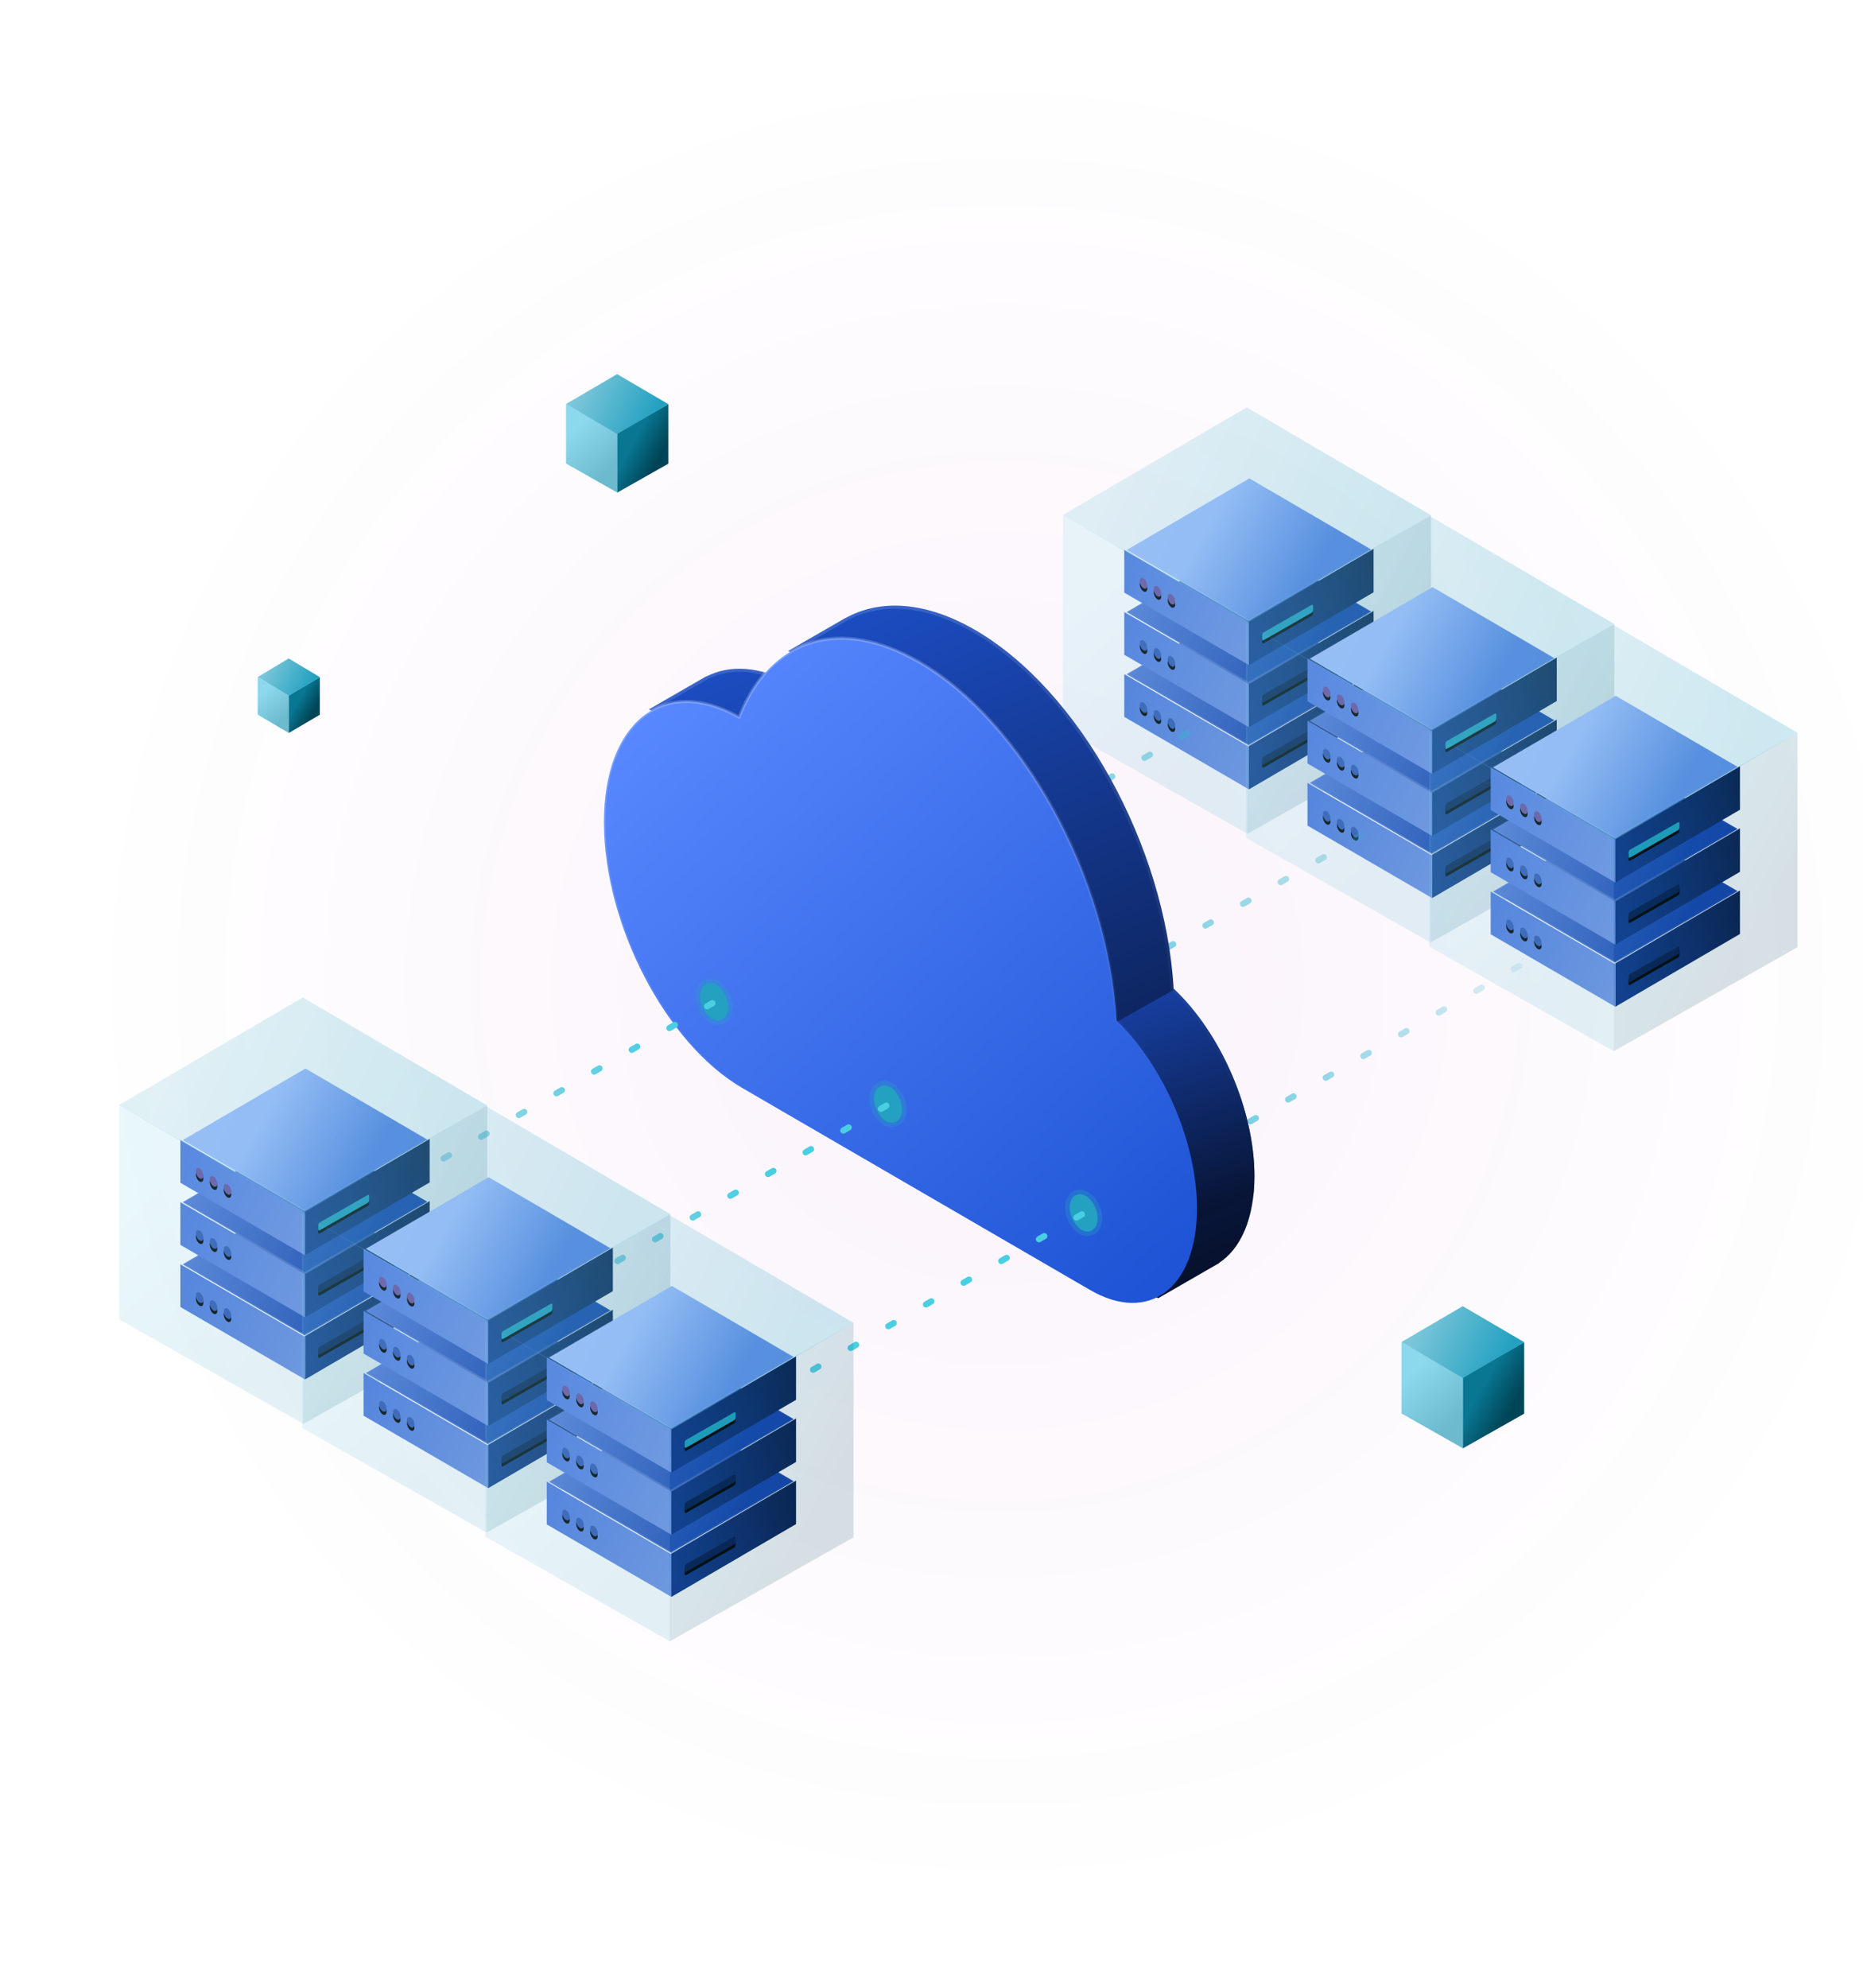 <svg xmlns="http://www.w3.org/2000/svg" xmlns:xlink="http://www.w3.org/1999/xlink" width="600" height="640" viewBox="0 0 600 640">
    <defs>
        <filter id="prefix__d" width="100%" height="100%" x="0%" y="0%" filterUnits="objectBoundingBox">
            <feGaussianBlur in="SourceGraphic"/>
        </filter>
        <filter id="prefix__e" width="300%" height="238.5%" x="-100%" y="-69.2%" filterUnits="objectBoundingBox">
            <feGaussianBlur in="SourceGraphic" stdDeviation="30"/>
        </filter>
        <filter id="prefix__h" width="106.1%" height="117.5%" x="-3.1%" y="-4.4%" filterUnits="objectBoundingBox">
            <feOffset dy="1" in="SourceAlpha" result="shadowOffsetOuter1"/>
            <feColorMatrix in="shadowOffsetOuter1" values="0 0 0 0 1 0 0 0 0 1 0 0 0 0 1 0 0 0 0.135 0"/>
        </filter>
        <filter id="prefix__j" width="108.8%" height="123.3%" x="-4.4%" y="-5.8%" filterUnits="objectBoundingBox">
            <feOffset dy="1" in="SourceAlpha" result="shadowOffsetOuter1"/>
            <feColorMatrix in="shadowOffsetOuter1" values="0 0 0 0 1 0 0 0 0 1 0 0 0 0 1 0 0 0 0.14 0"/>
        </filter>
        <filter id="prefix__n" width="106.1%" height="117.5%" x="-3.1%" y="-4.4%" filterUnits="objectBoundingBox">
            <feOffset dy="1" in="SourceAlpha" result="shadowOffsetOuter1"/>
            <feColorMatrix in="shadowOffsetOuter1" values="0 0 0 0 1 0 0 0 0 1 0 0 0 0 1 0 0 0 0.135 0"/>
        </filter>
        <filter id="prefix__p" width="108.8%" height="123.3%" x="-4.4%" y="-5.8%" filterUnits="objectBoundingBox">
            <feOffset dy="1" in="SourceAlpha" result="shadowOffsetOuter1"/>
            <feColorMatrix in="shadowOffsetOuter1" values="0 0 0 0 1 0 0 0 0 1 0 0 0 0 1 0 0 0 0.14 0"/>
        </filter>
        <filter id="prefix__r" width="106.1%" height="117.5%" x="-3.1%" y="-4.4%" filterUnits="objectBoundingBox">
            <feOffset dy="1" in="SourceAlpha" result="shadowOffsetOuter1"/>
            <feColorMatrix in="shadowOffsetOuter1" values="0 0 0 0 1 0 0 0 0 1 0 0 0 0 1 0 0 0 0.135 0"/>
        </filter>
        <filter id="prefix__t" width="108.8%" height="123.3%" x="-4.4%" y="-5.8%" filterUnits="objectBoundingBox">
            <feOffset dy="1" in="SourceAlpha" result="shadowOffsetOuter1"/>
            <feColorMatrix in="shadowOffsetOuter1" values="0 0 0 0 1 0 0 0 0 1 0 0 0 0 1 0 0 0 0.14 0"/>
        </filter>
        <filter id="prefix__z" width="106.1%" height="117.5%" x="-3.1%" y="-4.4%" filterUnits="objectBoundingBox">
            <feOffset dy="1" in="SourceAlpha" result="shadowOffsetOuter1"/>
            <feColorMatrix in="shadowOffsetOuter1" values="0 0 0 0 1 0 0 0 0 1 0 0 0 0 1 0 0 0 0.135 0"/>
        </filter>
        <filter id="prefix__B" width="108.8%" height="123.3%" x="-4.4%" y="-5.8%" filterUnits="objectBoundingBox">
            <feOffset dy="1" in="SourceAlpha" result="shadowOffsetOuter1"/>
            <feColorMatrix in="shadowOffsetOuter1" values="0 0 0 0 1 0 0 0 0 1 0 0 0 0 1 0 0 0 0.14 0"/>
        </filter>
        <filter id="prefix__D" width="106.1%" height="117.5%" x="-3.1%" y="-4.4%" filterUnits="objectBoundingBox">
            <feOffset dy="1" in="SourceAlpha" result="shadowOffsetOuter1"/>
            <feColorMatrix in="shadowOffsetOuter1" values="0 0 0 0 1 0 0 0 0 1 0 0 0 0 1 0 0 0 0.135 0"/>
        </filter>
        <filter id="prefix__F" width="108.8%" height="123.3%" x="-4.4%" y="-5.8%" filterUnits="objectBoundingBox">
            <feOffset dy="1" in="SourceAlpha" result="shadowOffsetOuter1"/>
            <feColorMatrix in="shadowOffsetOuter1" values="0 0 0 0 1 0 0 0 0 1 0 0 0 0 1 0 0 0 0.14 0"/>
        </filter>
        <filter id="prefix__H" width="106.1%" height="117.5%" x="-3.1%" y="-4.4%" filterUnits="objectBoundingBox">
            <feOffset dy="1" in="SourceAlpha" result="shadowOffsetOuter1"/>
            <feColorMatrix in="shadowOffsetOuter1" values="0 0 0 0 1 0 0 0 0 1 0 0 0 0 1 0 0 0 0.135 0"/>
        </filter>
        <filter id="prefix__J" width="108.8%" height="123.3%" x="-4.4%" y="-5.8%" filterUnits="objectBoundingBox">
            <feOffset dy="1" in="SourceAlpha" result="shadowOffsetOuter1"/>
            <feColorMatrix in="shadowOffsetOuter1" values="0 0 0 0 1 0 0 0 0 1 0 0 0 0 1 0 0 0 0.14 0"/>
        </filter>
        <filter id="prefix__L" width="106.1%" height="117.5%" x="-3.1%" y="-4.4%" filterUnits="objectBoundingBox">
            <feOffset dy="1" in="SourceAlpha" result="shadowOffsetOuter1"/>
            <feColorMatrix in="shadowOffsetOuter1" values="0 0 0 0 1 0 0 0 0 1 0 0 0 0 1 0 0 0 0.135 0"/>
        </filter>
        <filter id="prefix__N" width="108.8%" height="123.3%" x="-4.4%" y="-5.8%" filterUnits="objectBoundingBox">
            <feOffset dy="1" in="SourceAlpha" result="shadowOffsetOuter1"/>
            <feColorMatrix in="shadowOffsetOuter1" values="0 0 0 0 1 0 0 0 0 1 0 0 0 0 1 0 0 0 0.14 0"/>
        </filter>
        <filter id="prefix__P" width="106.1%" height="117.5%" x="-3.1%" y="-4.4%" filterUnits="objectBoundingBox">
            <feOffset dy="1" in="SourceAlpha" result="shadowOffsetOuter1"/>
            <feColorMatrix in="shadowOffsetOuter1" values="0 0 0 0 1 0 0 0 0 1 0 0 0 0 1 0 0 0 0.135 0"/>
        </filter>
        <filter id="prefix__R" width="108.8%" height="123.3%" x="-4.4%" y="-5.8%" filterUnits="objectBoundingBox">
            <feOffset dy="1" in="SourceAlpha" result="shadowOffsetOuter1"/>
            <feColorMatrix in="shadowOffsetOuter1" values="0 0 0 0 1 0 0 0 0 1 0 0 0 0 1 0 0 0 0.14 0"/>
        </filter>
        <filter id="prefix__T" width="106.1%" height="117.5%" x="-3.1%" y="-4.4%" filterUnits="objectBoundingBox">
            <feOffset dy="1" in="SourceAlpha" result="shadowOffsetOuter1"/>
            <feColorMatrix in="shadowOffsetOuter1" values="0 0 0 0 1 0 0 0 0 1 0 0 0 0 1 0 0 0 0.135 0"/>
        </filter>
        <filter id="prefix__V" width="108.8%" height="123.3%" x="-4.4%" y="-5.8%" filterUnits="objectBoundingBox">
            <feOffset dy="1" in="SourceAlpha" result="shadowOffsetOuter1"/>
            <feColorMatrix in="shadowOffsetOuter1" values="0 0 0 0 1 0 0 0 0 1 0 0 0 0 1 0 0 0 0.14 0"/>
        </filter>
        <filter id="prefix__an" width="106.1%" height="117.5%" x="-3.1%" y="-4.4%" filterUnits="objectBoundingBox">
            <feOffset dy="1" in="SourceAlpha" result="shadowOffsetOuter1"/>
            <feColorMatrix in="shadowOffsetOuter1" values="0 0 0 0 1 0 0 0 0 1 0 0 0 0 1 0 0 0 0.135 0"/>
        </filter>
        <filter id="prefix__ap" width="108.8%" height="123.3%" x="-4.4%" y="-5.8%" filterUnits="objectBoundingBox">
            <feOffset dy="1" in="SourceAlpha" result="shadowOffsetOuter1"/>
            <feColorMatrix in="shadowOffsetOuter1" values="0 0 0 0 1 0 0 0 0 1 0 0 0 0 1 0 0 0 0.14 0"/>
        </filter>
        <filter id="prefix__ar" width="106.1%" height="117.5%" x="-3.1%" y="-4.4%" filterUnits="objectBoundingBox">
            <feOffset dy="1" in="SourceAlpha" result="shadowOffsetOuter1"/>
            <feColorMatrix in="shadowOffsetOuter1" values="0 0 0 0 1 0 0 0 0 1 0 0 0 0 1 0 0 0 0.135 0"/>
        </filter>
        <filter id="prefix__at" width="108.8%" height="123.3%" x="-4.4%" y="-5.8%" filterUnits="objectBoundingBox">
            <feOffset dy="1" in="SourceAlpha" result="shadowOffsetOuter1"/>
            <feColorMatrix in="shadowOffsetOuter1" values="0 0 0 0 1 0 0 0 0 1 0 0 0 0 1 0 0 0 0.14 0"/>
        </filter>
        <filter id="prefix__av" width="106.1%" height="117.5%" x="-3.1%" y="-4.4%" filterUnits="objectBoundingBox">
            <feOffset dy="1" in="SourceAlpha" result="shadowOffsetOuter1"/>
            <feColorMatrix in="shadowOffsetOuter1" values="0 0 0 0 1 0 0 0 0 1 0 0 0 0 1 0 0 0 0.135 0"/>
        </filter>
        <filter id="prefix__ax" width="108.8%" height="123.3%" x="-4.4%" y="-5.8%" filterUnits="objectBoundingBox">
            <feOffset dy="1" in="SourceAlpha" result="shadowOffsetOuter1"/>
            <feColorMatrix in="shadowOffsetOuter1" values="0 0 0 0 1 0 0 0 0 1 0 0 0 0 1 0 0 0 0.14 0"/>
        </filter>
        <filter id="prefix__az" width="106.1%" height="117.5%" x="-3.1%" y="-4.4%" filterUnits="objectBoundingBox">
            <feOffset dy="1" in="SourceAlpha" result="shadowOffsetOuter1"/>
            <feColorMatrix in="shadowOffsetOuter1" values="0 0 0 0 1 0 0 0 0 1 0 0 0 0 1 0 0 0 0.135 0"/>
        </filter>
        <filter id="prefix__aB" width="108.8%" height="123.3%" x="-4.4%" y="-5.8%" filterUnits="objectBoundingBox">
            <feOffset dy="1" in="SourceAlpha" result="shadowOffsetOuter1"/>
            <feColorMatrix in="shadowOffsetOuter1" values="0 0 0 0 1 0 0 0 0 1 0 0 0 0 1 0 0 0 0.14 0"/>
        </filter>
        <filter id="prefix__aD" width="106.1%" height="117.5%" x="-3.1%" y="-4.4%" filterUnits="objectBoundingBox">
            <feOffset dy="1" in="SourceAlpha" result="shadowOffsetOuter1"/>
            <feColorMatrix in="shadowOffsetOuter1" values="0 0 0 0 1 0 0 0 0 1 0 0 0 0 1 0 0 0 0.135 0"/>
        </filter>
        <filter id="prefix__aF" width="108.8%" height="123.3%" x="-4.4%" y="-5.8%" filterUnits="objectBoundingBox">
            <feOffset dy="1" in="SourceAlpha" result="shadowOffsetOuter1"/>
            <feColorMatrix in="shadowOffsetOuter1" values="0 0 0 0 1 0 0 0 0 1 0 0 0 0 1 0 0 0 0.14 0"/>
        </filter>
        <filter id="prefix__aH" width="106.1%" height="117.5%" x="-3.1%" y="-4.4%" filterUnits="objectBoundingBox">
            <feOffset dy="1" in="SourceAlpha" result="shadowOffsetOuter1"/>
            <feColorMatrix in="shadowOffsetOuter1" values="0 0 0 0 1 0 0 0 0 1 0 0 0 0 1 0 0 0 0.135 0"/>
        </filter>
        <filter id="prefix__aJ" width="108.8%" height="123.3%" x="-4.4%" y="-5.8%" filterUnits="objectBoundingBox">
            <feOffset dy="1" in="SourceAlpha" result="shadowOffsetOuter1"/>
            <feColorMatrix in="shadowOffsetOuter1" values="0 0 0 0 1 0 0 0 0 1 0 0 0 0 1 0 0 0 0.14 0"/>
        </filter>
        <filter id="prefix__aL" width="106.1%" height="117.5%" x="-3.1%" y="-4.4%" filterUnits="objectBoundingBox">
            <feOffset dy="1" in="SourceAlpha" result="shadowOffsetOuter1"/>
            <feColorMatrix in="shadowOffsetOuter1" values="0 0 0 0 1 0 0 0 0 1 0 0 0 0 1 0 0 0 0.135 0"/>
        </filter>
        <filter id="prefix__aN" width="108.8%" height="123.3%" x="-4.4%" y="-5.8%" filterUnits="objectBoundingBox">
            <feOffset dy="1" in="SourceAlpha" result="shadowOffsetOuter1"/>
            <feColorMatrix in="shadowOffsetOuter1" values="0 0 0 0 1 0 0 0 0 1 0 0 0 0 1 0 0 0 0.14 0"/>
        </filter>
        <filter id="prefix__aP" width="106.1%" height="117.5%" x="-3.1%" y="-4.4%" filterUnits="objectBoundingBox">
            <feOffset dy="1" in="SourceAlpha" result="shadowOffsetOuter1"/>
            <feColorMatrix in="shadowOffsetOuter1" values="0 0 0 0 1 0 0 0 0 1 0 0 0 0 1 0 0 0 0.135 0"/>
        </filter>
        <filter id="prefix__aR" width="108.8%" height="123.3%" x="-4.4%" y="-5.8%" filterUnits="objectBoundingBox">
            <feOffset dy="1" in="SourceAlpha" result="shadowOffsetOuter1"/>
            <feColorMatrix in="shadowOffsetOuter1" values="0 0 0 0 1 0 0 0 0 1 0 0 0 0 1 0 0 0 0.14 0"/>
        </filter>
        <filter id="prefix__aT" width="106.1%" height="117.5%" x="-3.1%" y="-4.4%" filterUnits="objectBoundingBox">
            <feOffset dy="1" in="SourceAlpha" result="shadowOffsetOuter1"/>
            <feColorMatrix in="shadowOffsetOuter1" values="0 0 0 0 1 0 0 0 0 1 0 0 0 0 1 0 0 0 0.135 0"/>
        </filter>
        <filter id="prefix__aV" width="108.8%" height="123.3%" x="-4.4%" y="-5.8%" filterUnits="objectBoundingBox">
            <feOffset dy="1" in="SourceAlpha" result="shadowOffsetOuter1"/>
            <feColorMatrix in="shadowOffsetOuter1" values="0 0 0 0 1 0 0 0 0 1 0 0 0 0 1 0 0 0 0.14 0"/>
        </filter>
        <path id="prefix__a" d="M0 0H600V640H0z"/>
        <path id="prefix__i" d="M35.867 50.997c0-.347-.213-.752-.477-.902l-15.436-8.828c-.263-.15-.476.01-.476.357v1.26c0 .347.213.752.476.902l15.436 8.828c.264.15.477-.01.477-.357v-1.26z"/>
        <path id="prefix__k" d="M65.103 32.725c.666.38 1.206 1.401 1.206 2.279 0 .877-.54 1.281-1.206.901-.666-.38-1.207-1.4-1.207-2.278 0-.878.54-1.282 1.207-.902zm4.494 2.565c.666.38 1.206 1.4 1.206 2.278 0 .878-.54 1.282-1.206.902-.666-.38-1.207-1.401-1.207-2.279 0-.877.54-1.281 1.207-.901zm4.494 2.564c.666.38 1.207 1.4 1.207 2.278 0 .878-.541 1.282-1.207.902s-1.207-1.4-1.207-2.279c0-.877.541-1.281 1.207-.901z"/>
        <path id="prefix__o" d="M35.867 50.997c0-.347-.213-.752-.477-.902l-15.436-8.828c-.263-.15-.476.01-.476.357v1.26c0 .347.213.752.476.902l15.436 8.828c.264.15.477-.01.477-.357v-1.26z"/>
        <path id="prefix__q" d="M65.103 32.725c.666.38 1.206 1.401 1.206 2.279 0 .877-.54 1.281-1.206.901-.666-.38-1.207-1.4-1.207-2.278 0-.878.54-1.282 1.207-.902zm4.494 2.565c.666.38 1.206 1.4 1.206 2.278 0 .878-.54 1.282-1.206.902-.666-.38-1.207-1.401-1.207-2.279 0-.877.54-1.281 1.207-.901zm4.494 2.564c.666.38 1.207 1.4 1.207 2.278 0 .878-.541 1.282-1.207.902s-1.207-1.4-1.207-2.279c0-.877.541-1.281 1.207-.901z"/>
        <path id="prefix__s" d="M35.867 50.997c0-.347-.213-.752-.477-.902l-15.436-8.828c-.263-.15-.476.01-.476.357v1.26c0 .347.213.752.476.902l15.436 8.828c.264.15.477-.01.477-.357v-1.26z"/>
        <path id="prefix__u" d="M65.103 32.725c.666.38 1.206 1.401 1.206 2.279 0 .877-.54 1.281-1.206.901-.666-.38-1.207-1.4-1.207-2.278 0-.878.54-1.282 1.207-.902zm4.494 2.565c.666.38 1.206 1.4 1.206 2.278 0 .878-.54 1.282-1.206.902-.666-.38-1.207-1.401-1.207-2.279 0-.877.54-1.281 1.207-.901zm4.494 2.564c.666.38 1.207 1.4 1.207 2.278 0 .878-.541 1.282-1.207.902s-1.207-1.4-1.207-2.279c0-.877.541-1.281 1.207-.901z"/>
        <path id="prefix__A" d="M35.867 50.997c0-.347-.213-.752-.477-.902l-15.436-8.828c-.263-.15-.476.01-.476.357v1.26c0 .347.213.752.476.902l15.436 8.828c.264.15.477-.01.477-.357v-1.26z"/>
        <path id="prefix__C" d="M65.103 32.725c.666.38 1.206 1.401 1.206 2.279 0 .877-.54 1.281-1.206.901-.666-.38-1.207-1.4-1.207-2.278 0-.878.54-1.282 1.207-.902zm4.494 2.565c.666.38 1.206 1.4 1.206 2.278 0 .878-.54 1.282-1.206.902-.666-.38-1.207-1.401-1.207-2.279 0-.877.54-1.281 1.207-.901zm4.494 2.564c.666.38 1.207 1.4 1.207 2.278 0 .878-.541 1.282-1.207.902s-1.207-1.4-1.207-2.279c0-.877.541-1.281 1.207-.901z"/>
        <path id="prefix__E" d="M35.867 50.997c0-.347-.213-.752-.477-.902l-15.436-8.828c-.263-.15-.476.01-.476.357v1.26c0 .347.213.752.476.902l15.436 8.828c.264.15.477-.01.477-.357v-1.26z"/>
        <path id="prefix__G" d="M65.103 32.725c.666.38 1.206 1.401 1.206 2.279 0 .877-.54 1.281-1.206.901-.666-.38-1.207-1.4-1.207-2.278 0-.878.54-1.282 1.207-.902zm4.494 2.565c.666.38 1.206 1.4 1.206 2.278 0 .878-.54 1.282-1.206.902-.666-.38-1.207-1.401-1.207-2.279 0-.877.54-1.281 1.207-.901zm4.494 2.564c.666.38 1.207 1.4 1.207 2.278 0 .878-.541 1.282-1.207.902s-1.207-1.4-1.207-2.279c0-.877.541-1.281 1.207-.901z"/>
        <path id="prefix__I" d="M35.867 50.997c0-.347-.213-.752-.477-.902l-15.436-8.828c-.263-.15-.476.01-.476.357v1.26c0 .347.213.752.476.902l15.436 8.828c.264.15.477-.01.477-.357v-1.26z"/>
        <path id="prefix__K" d="M65.103 32.725c.666.38 1.206 1.401 1.206 2.279 0 .877-.54 1.281-1.206.901-.666-.38-1.207-1.4-1.207-2.278 0-.878.54-1.282 1.207-.902zm4.494 2.565c.666.38 1.206 1.4 1.206 2.278 0 .878-.54 1.282-1.206.902-.666-.38-1.207-1.401-1.207-2.279 0-.877.54-1.281 1.207-.901zm4.494 2.564c.666.38 1.207 1.4 1.207 2.278 0 .878-.541 1.282-1.207.902s-1.207-1.4-1.207-2.279c0-.877.541-1.281 1.207-.901z"/>
        <path id="prefix__M" d="M35.867 50.997c0-.347-.213-.752-.477-.902l-15.436-8.828c-.263-.15-.476.01-.476.357v1.26c0 .347.213.752.476.902l15.436 8.828c.264.15.477-.01.477-.357v-1.26z"/>
        <path id="prefix__O" d="M65.103 32.725c.666.38 1.206 1.401 1.206 2.279 0 .877-.54 1.281-1.206.901-.666-.38-1.207-1.4-1.207-2.278 0-.878.54-1.282 1.207-.902zm4.494 2.565c.666.38 1.206 1.4 1.206 2.278 0 .878-.54 1.282-1.206.902-.666-.38-1.207-1.401-1.207-2.279 0-.877.54-1.281 1.207-.901zm4.494 2.564c.666.38 1.207 1.4 1.207 2.278 0 .878-.541 1.282-1.207.902s-1.207-1.4-1.207-2.279c0-.877.541-1.281 1.207-.901z"/>
        <path id="prefix__Q" d="M35.867 50.997c0-.347-.213-.752-.477-.902l-15.436-8.828c-.263-.15-.476.01-.476.357v1.26c0 .347.213.752.476.902l15.436 8.828c.264.15.477-.01.477-.357v-1.26z"/>
        <path id="prefix__S" d="M65.103 32.725c.666.38 1.206 1.401 1.206 2.279 0 .877-.54 1.281-1.206.901-.666-.38-1.207-1.4-1.207-2.278 0-.878.54-1.282 1.207-.902zm4.494 2.565c.666.38 1.206 1.4 1.206 2.278 0 .878-.54 1.282-1.206.902-.666-.38-1.207-1.401-1.207-2.279 0-.877.54-1.281 1.207-.901zm4.494 2.564c.666.38 1.207 1.4 1.207 2.278 0 .878-.541 1.282-1.207.902s-1.207-1.4-1.207-2.279c0-.877.541-1.281 1.207-.901z"/>
        <path id="prefix__U" d="M35.867 50.997c0-.347-.213-.752-.477-.902l-15.436-8.828c-.263-.15-.476.01-.476.357v1.26c0 .347.213.752.476.902l15.436 8.828c.264.15.477-.01.477-.357v-1.26z"/>
        <path id="prefix__W" d="M65.103 32.725c.666.38 1.206 1.401 1.206 2.279 0 .877-.54 1.281-1.206.901-.666-.38-1.207-1.4-1.207-2.278 0-.878.54-1.282 1.207-.902zm4.494 2.565c.666.38 1.206 1.4 1.206 2.278 0 .878-.54 1.282-1.206.902-.666-.38-1.207-1.401-1.207-2.279 0-.877.54-1.281 1.207-.901zm4.494 2.564c.666.38 1.207 1.4 1.207 2.278 0 .878-.541 1.282-1.207.902s-1.207-1.4-1.207-2.279c0-.877.541-1.281 1.207-.901z"/>
        <path id="prefix__ao" d="M35.867 50.997c0-.347-.213-.752-.477-.902l-15.436-8.828c-.263-.15-.476.01-.476.357v1.26c0 .347.213.752.476.902l15.436 8.828c.264.15.477-.01.477-.357v-1.26z"/>
        <path id="prefix__aq" d="M65.103 32.725c.666.38 1.206 1.401 1.206 2.279 0 .877-.54 1.281-1.206.901-.666-.38-1.207-1.4-1.207-2.278 0-.878.54-1.282 1.207-.902zm4.494 2.565c.666.38 1.206 1.4 1.206 2.278 0 .878-.54 1.282-1.206.902-.666-.38-1.207-1.401-1.207-2.279 0-.877.54-1.281 1.207-.901zm4.494 2.564c.666.38 1.207 1.4 1.207 2.278 0 .878-.541 1.282-1.207.902s-1.207-1.4-1.207-2.279c0-.877.541-1.281 1.207-.901z"/>
        <path id="prefix__as" d="M35.867 50.997c0-.347-.213-.752-.477-.902l-15.436-8.828c-.263-.15-.476.01-.476.357v1.26c0 .347.213.752.476.902l15.436 8.828c.264.15.477-.01.477-.357v-1.26z"/>
        <path id="prefix__au" d="M65.103 32.725c.666.38 1.206 1.401 1.206 2.279 0 .877-.54 1.281-1.206.901-.666-.38-1.207-1.4-1.207-2.278 0-.878.54-1.282 1.207-.902zm4.494 2.565c.666.38 1.206 1.4 1.206 2.278 0 .878-.54 1.282-1.206.902-.666-.38-1.207-1.401-1.207-2.279 0-.877.54-1.281 1.207-.901zm4.494 2.564c.666.38 1.207 1.4 1.207 2.278 0 .878-.541 1.282-1.207.902s-1.207-1.4-1.207-2.279c0-.877.541-1.281 1.207-.901z"/>
        <path id="prefix__aw" d="M35.867 50.997c0-.347-.213-.752-.477-.902l-15.436-8.828c-.263-.15-.476.01-.476.357v1.26c0 .347.213.752.476.902l15.436 8.828c.264.15.477-.01.477-.357v-1.26z"/>
        <path id="prefix__ay" d="M65.103 32.725c.666.38 1.206 1.401 1.206 2.279 0 .877-.54 1.281-1.206.901-.666-.38-1.207-1.4-1.207-2.278 0-.878.54-1.282 1.207-.902zm4.494 2.565c.666.38 1.206 1.4 1.206 2.278 0 .878-.54 1.282-1.206.902-.666-.38-1.207-1.401-1.207-2.279 0-.877.54-1.281 1.207-.901zm4.494 2.564c.666.38 1.207 1.4 1.207 2.278 0 .878-.541 1.282-1.207.902s-1.207-1.4-1.207-2.279c0-.877.541-1.281 1.207-.901z"/>
        <path id="prefix__aA" d="M35.867 50.997c0-.347-.213-.752-.477-.902l-15.436-8.828c-.263-.15-.476.01-.476.357v1.26c0 .347.213.752.476.902l15.436 8.828c.264.15.477-.01.477-.357v-1.26z"/>
        <path id="prefix__aC" d="M65.103 32.725c.666.38 1.206 1.401 1.206 2.279 0 .877-.54 1.281-1.206.901-.666-.38-1.207-1.4-1.207-2.278 0-.878.54-1.282 1.207-.902zm4.494 2.565c.666.38 1.206 1.4 1.206 2.278 0 .878-.54 1.282-1.206.902-.666-.38-1.207-1.401-1.207-2.279 0-.877.54-1.281 1.207-.901zm4.494 2.564c.666.38 1.207 1.4 1.207 2.278 0 .878-.541 1.282-1.207.902s-1.207-1.4-1.207-2.279c0-.877.541-1.281 1.207-.901z"/>
        <path id="prefix__aE" d="M35.867 50.997c0-.347-.213-.752-.477-.902l-15.436-8.828c-.263-.15-.476.01-.476.357v1.26c0 .347.213.752.476.902l15.436 8.828c.264.15.477-.01.477-.357v-1.26z"/>
        <path id="prefix__aG" d="M65.103 32.725c.666.38 1.206 1.401 1.206 2.279 0 .877-.54 1.281-1.206.901-.666-.38-1.207-1.4-1.207-2.278 0-.878.54-1.282 1.207-.902zm4.494 2.565c.666.38 1.206 1.4 1.206 2.278 0 .878-.54 1.282-1.206.902-.666-.38-1.207-1.401-1.207-2.279 0-.877.54-1.281 1.207-.901zm4.494 2.564c.666.38 1.207 1.4 1.207 2.278 0 .878-.541 1.282-1.207.902s-1.207-1.4-1.207-2.279c0-.877.541-1.281 1.207-.901z"/>
        <path id="prefix__aI" d="M35.867 50.997c0-.347-.213-.752-.477-.902l-15.436-8.828c-.263-.15-.476.01-.476.357v1.26c0 .347.213.752.476.902l15.436 8.828c.264.15.477-.01.477-.357v-1.26z"/>
        <path id="prefix__aK" d="M65.103 32.725c.666.38 1.206 1.401 1.206 2.279 0 .877-.54 1.281-1.206.901-.666-.38-1.207-1.4-1.207-2.278 0-.878.54-1.282 1.207-.902zm4.494 2.565c.666.38 1.206 1.4 1.206 2.278 0 .878-.54 1.282-1.206.902-.666-.38-1.207-1.401-1.207-2.279 0-.877.54-1.281 1.207-.901zm4.494 2.564c.666.38 1.207 1.4 1.207 2.278 0 .878-.541 1.282-1.207.902s-1.207-1.4-1.207-2.279c0-.877.541-1.281 1.207-.901z"/>
        <path id="prefix__aM" d="M35.867 50.997c0-.347-.213-.752-.477-.902l-15.436-8.828c-.263-.15-.476.01-.476.357v1.26c0 .347.213.752.476.902l15.436 8.828c.264.15.477-.01.477-.357v-1.26z"/>
        <path id="prefix__aO" d="M65.103 32.725c.666.38 1.206 1.401 1.206 2.279 0 .877-.54 1.281-1.206.901-.666-.38-1.207-1.4-1.207-2.278 0-.878.54-1.282 1.207-.902zm4.494 2.565c.666.38 1.206 1.4 1.206 2.278 0 .878-.54 1.282-1.206.902-.666-.38-1.207-1.401-1.207-2.279 0-.877.54-1.281 1.207-.901zm4.494 2.564c.666.38 1.207 1.4 1.207 2.278 0 .878-.541 1.282-1.207.902s-1.207-1.4-1.207-2.279c0-.877.541-1.281 1.207-.901z"/>
        <path id="prefix__aQ" d="M35.867 50.997c0-.347-.213-.752-.477-.902l-15.436-8.828c-.263-.15-.476.01-.476.357v1.26c0 .347.213.752.476.902l15.436 8.828c.264.15.477-.01.477-.357v-1.26z"/>
        <path id="prefix__aS" d="M65.103 32.725c.666.38 1.206 1.401 1.206 2.279 0 .877-.54 1.281-1.206.901-.666-.38-1.207-1.4-1.207-2.278 0-.878.54-1.282 1.207-.902zm4.494 2.565c.666.38 1.206 1.4 1.206 2.278 0 .878-.54 1.282-1.206.902-.666-.38-1.207-1.401-1.207-2.279 0-.877.54-1.281 1.207-.901zm4.494 2.564c.666.38 1.207 1.4 1.207 2.278 0 .878-.541 1.282-1.207.902s-1.207-1.4-1.207-2.279c0-.877.541-1.281 1.207-.901z"/>
        <path id="prefix__aU" d="M35.867 50.997c0-.347-.213-.752-.477-.902l-15.436-8.828c-.263-.15-.476.01-.476.357v1.26c0 .347.213.752.476.902l15.436 8.828c.264.15.477-.01.477-.357v-1.26z"/>
        <path id="prefix__aW" d="M65.103 32.725c.666.38 1.206 1.401 1.206 2.279 0 .877-.54 1.281-1.206.901-.666-.38-1.207-1.4-1.207-2.278 0-.878.54-1.282 1.207-.902zm4.494 2.565c.666.38 1.206 1.4 1.206 2.278 0 .878-.54 1.282-1.206.902-.666-.38-1.207-1.401-1.207-2.279 0-.877.54-1.281 1.207-.901zm4.494 2.564c.666.38 1.207 1.4 1.207 2.278 0 .878-.541 1.282-1.207.902s-1.207-1.4-1.207-2.279c0-.877.541-1.281 1.207-.901z"/>
        <linearGradient id="prefix__f" x1="-44.408%" x2="100%" y1="6.487%" y2="73.336%">
            <stop offset="0%" stop-color="#081537"/>
            <stop offset="100%" stop-color="#14388E"/>
        </linearGradient>
        <linearGradient id="prefix__g" x1="-38.234%" x2="106.55%" y1="87.164%" y2="18.209%">
            <stop offset="0%" stop-color="#7898E5"/>
            <stop offset="100%" stop-color="#4B76DD"/>
        </linearGradient>
        <linearGradient id="prefix__m" x1="100%" x2="16.416%" y1="33.015%" y2="56.936%">
            <stop offset="0%" stop-color="#557BD7"/>
            <stop offset="100%" stop-color="#1643AF"/>
        </linearGradient>
        <linearGradient id="prefix__l" x1="46.672%" x2="46.672%" y1="100%" y2="34.88%">
            <stop offset="0%" stop-color="#FFF" stop-opacity=".158"/>
            <stop offset="100%" stop-color="#FFF" stop-opacity="0"/>
        </linearGradient>
        <linearGradient id="prefix__v" x1="69.185%" x2="21.574%" y1="40.486%" y2="56.712%">
            <stop offset="0%" stop-color="#A4BFFF"/>
            <stop offset="100%" stop-color="#638AE7"/>
        </linearGradient>
        <linearGradient id="prefix__w" x1="33.261%" x2="66.739%" y1="19.969%" y2="83.989%">
            <stop offset="0%" stop-color="#8CD9ED"/>
            <stop offset="100%" stop-color="#6CBACE"/>
        </linearGradient>
        <linearGradient id="prefix__x" x1="74.268%" x2="39.604%" y1="67.667%" y2="34.637%">
            <stop offset="0%" stop-color="#004557"/>
            <stop offset="100%" stop-color="#097692"/>
        </linearGradient>
        <linearGradient id="prefix__y" x1="88.697%" x2="10.887%" y1="58.551%" y2="36.669%">
            <stop offset="0%" stop-color="#24A1C1"/>
            <stop offset="100%" stop-color="#7BC6D9"/>
        </linearGradient>
        <linearGradient id="prefix__X" x1="33.261%" x2="66.739%" y1="19.969%" y2="83.989%">
            <stop offset="0%" stop-color="#8CD9ED"/>
            <stop offset="100%" stop-color="#6CBACE"/>
        </linearGradient>
        <linearGradient id="prefix__Y" x1="74.268%" x2="39.604%" y1="67.667%" y2="34.637%">
            <stop offset="0%" stop-color="#004557"/>
            <stop offset="100%" stop-color="#097692"/>
        </linearGradient>
        <linearGradient id="prefix__Z" x1="88.697%" x2="10.887%" y1="58.551%" y2="36.669%">
            <stop offset="0%" stop-color="#24A1C1"/>
            <stop offset="100%" stop-color="#7BC6D9"/>
        </linearGradient>
        <linearGradient id="prefix__aa" x1="33.261%" x2="66.739%" y1="19.969%" y2="83.989%">
            <stop offset="0%" stop-color="#8CD9ED"/>
            <stop offset="100%" stop-color="#6CBACE"/>
        </linearGradient>
        <linearGradient id="prefix__ab" x1="74.268%" x2="39.604%" y1="67.667%" y2="34.637%">
            <stop offset="0%" stop-color="#004557"/>
            <stop offset="100%" stop-color="#097692"/>
        </linearGradient>
        <linearGradient id="prefix__ac" x1="88.697%" x2="10.887%" y1="58.551%" y2="36.669%">
            <stop offset="0%" stop-color="#24A1C1"/>
            <stop offset="100%" stop-color="#7BC6D9"/>
        </linearGradient>
        <linearGradient id="prefix__ad" x1="34.568%" x2="65.432%" y1="19.969%" y2="83.989%">
            <stop offset="0%" stop-color="#8CD9ED"/>
            <stop offset="100%" stop-color="#6CBACE"/>
        </linearGradient>
        <linearGradient id="prefix__ae" x1="72.497%" x2="40.363%" y1="67.667%" y2="34.637%">
            <stop offset="0%" stop-color="#004557"/>
            <stop offset="100%" stop-color="#097692"/>
        </linearGradient>
        <linearGradient id="prefix__af" x1="88.697%" x2="10.887%" y1="58.984%" y2="35.995%">
            <stop offset="0%" stop-color="#24A1C1"/>
            <stop offset="100%" stop-color="#7BC6D9"/>
        </linearGradient>
        <linearGradient id="prefix__ag" x1="28.62%" x2="100%" y1="58.109%" y2="33.333%">
            <stop offset="0%" stop-color="#4ACFE2"/>
            <stop offset="100%" stop-color="#24A1C1" stop-opacity="0"/>
        </linearGradient>
        <linearGradient id="prefix__ah" x1="88.232%" x2="44.4%" y1="100%" y2="-17.628%">
            <stop offset="0%" stop-color="#06102A"/>
            <stop offset="100%" stop-color="#1E54D5"/>
        </linearGradient>
        <linearGradient id="prefix__ai" x1="70.997%" x2="46.924%" y1="100%" y2="-17.628%">
            <stop offset="0%" stop-color="#06102A"/>
            <stop offset="100%" stop-color="#1E54D5"/>
        </linearGradient>
        <linearGradient id="prefix__aj" x1="50%" x2="82.387%" y1="3.665%" y2="83.146%">
            <stop offset="0%" stop-color="#FFF" stop-opacity=".128"/>
            <stop offset="100%" stop-color="#FFF" stop-opacity="0"/>
        </linearGradient>
        <linearGradient id="prefix__al" x1="13.926%" x2="89.426%" y1="4.407%" y2="99.435%">
            <stop offset="0%" stop-color="#5988FF"/>
            <stop offset="100%" stop-color="#1E54D5"/>
        </linearGradient>
        <linearGradient id="prefix__ak" x1="51.872%" x2="58.304%" y1="6.567%" y2="68.745%">
            <stop offset="0%" stop-color="#FFF" stop-opacity=".212"/>
            <stop offset="100%" stop-color="#FFF" stop-opacity="0"/>
        </linearGradient>
        <linearGradient id="prefix__am" x1="54.204%" x2="0%" y1="23.361%" y2="42.738%">
            <stop offset="0%" stop-color="#4ACFE2"/>
            <stop offset="100%" stop-color="#24A1C1" stop-opacity="0"/>
        </linearGradient>
        <radialGradient id="prefix__c" cx="50%" cy="50%" r="45.672%" fx="50%" fy="50%" gradientTransform="matrix(0 .903 -1 0 1 .048)">
            <stop offset="0%" stop-color="#9D0FB0"/>
            <stop offset="100%" stop-color="#9D0FB0" stop-opacity="0"/>
        </radialGradient>
    </defs>
    <g fill="none" fill-rule="evenodd">
        <mask id="prefix__b" fill="#fff">
            <use xlink:href="#prefix__a"/>
        </mask>
        <g mask="url(#prefix__b)">
            <g transform="translate(0 -40)">
                <ellipse cx="322" cy="356.5" fill="url(#prefix__c)" filter="url(#prefix__d)" opacity=".224" rx="322" ry="356.5"/>
                <ellipse cx="319" cy="336" fill="#D961EA" filter="url(#prefix__e)" rx="45" ry="65"/>
            </g>
        </g>
        <g mask="url(#prefix__b)">
            <g>
                <g transform="translate(342 131) matrix(-1 0 0 1 100.375 62.5)">
                    <path fill="url(#prefix__f)" d="M40.143 46.643L0 23.202 0 37.209 40.143 60.65z"/>
                    <path fill="url(#prefix__g)" d="M40.143 46.896L80.286 23.559 80.286 37.313 40.143 60.65z"/>
                    <use fill="#000" filter="url(#prefix__h)" xlink:href="#prefix__i"/>
                    <use fill="#091D4F" xlink:href="#prefix__i"/>
                    <g transform="matrix(-1 0 0 1 139.194 0)">
                        <use fill="#000" filter="url(#prefix__j)" xlink:href="#prefix__k"/>
                        <use fill="#3359B4" xlink:href="#prefix__k"/>
                    </g>
                    <path fill="url(#prefix__m)" stroke="url(#prefix__l)" stroke-width=".75" d="M40.003.538L79.54 23.582l-39.258 22.88L.745 23.418 40.003.538z"/>
                </g>
                <g transform="translate(342 131) matrix(-1 0 0 1 100.375 42.5)">
                    <path fill="url(#prefix__f)" d="M40.143 46.643L0 23.202 0 37.209 40.143 60.65z"/>
                    <path fill="url(#prefix__g)" d="M40.143 46.896L80.286 23.559 80.286 37.313 40.143 60.65z"/>
                    <use fill="#000" filter="url(#prefix__n)" xlink:href="#prefix__o"/>
                    <use fill="#091D4F" xlink:href="#prefix__o"/>
                    <g transform="matrix(-1 0 0 1 139.194 0)">
                        <use fill="#000" filter="url(#prefix__p)" xlink:href="#prefix__q"/>
                        <use fill="#3359B4" xlink:href="#prefix__q"/>
                    </g>
                    <path fill="url(#prefix__m)" stroke="url(#prefix__l)" stroke-width=".75" d="M40.003.538L79.54 23.582l-39.258 22.88L.745 23.418 40.003.538z"/>
                </g>
                <g transform="translate(342 131) matrix(-1 0 0 1 100.375 22.5)">
                    <path fill="url(#prefix__f)" d="M40.143 46.643L0 23.202 0 37.209 40.143 60.65z"/>
                    <path fill="url(#prefix__g)" d="M40.143 46.896L80.286 23.559 80.286 37.313 40.143 60.65z"/>
                    <use fill="#000" filter="url(#prefix__r)" xlink:href="#prefix__s"/>
                    <use fill="#24A1C1" xlink:href="#prefix__s"/>
                    <g transform="matrix(-1 0 0 1 139.194 0)">
                        <use fill="#000" filter="url(#prefix__t)" xlink:href="#prefix__u"/>
                        <use fill="#67519E" xlink:href="#prefix__u"/>
                    </g>
                    <path fill="url(#prefix__v)" stroke="url(#prefix__l)" stroke-width=".75" d="M40.003.538L79.54 23.582l-39.258 22.88L.745 23.418 40.003.538z"/>
                </g>
                <path fill="url(#prefix__w)" d="M59.73 68.766L0.33 34.8 0.33 103.783 59.73 137.46z" opacity=".187" transform="translate(342 131)"/>
                <path fill="url(#prefix__x)" d="M118.897 34.92L59.73 68.771 59.73 137.46 118.897 103.978z" opacity=".157" transform="translate(342 131)"/>
                <path fill="url(#prefix__y)" d="M59.511 0.158L0.33 34.8 59.716 69.562 118.897 34.92z" opacity=".222" transform="translate(342 131)"/>
                <g>
                    <g transform="translate(342 131) translate(59 35) matrix(-1 0 0 1 100.375 62.5)">
                        <path fill="url(#prefix__f)" d="M40.143 46.643L0 23.202 0 37.209 40.143 60.65z"/>
                        <path fill="url(#prefix__g)" d="M40.143 46.896L80.286 23.559 80.286 37.313 40.143 60.65z"/>
                        <use fill="#000" filter="url(#prefix__z)" xlink:href="#prefix__A"/>
                        <use fill="#091D4F" xlink:href="#prefix__A"/>
                        <g transform="matrix(-1 0 0 1 139.194 0)">
                            <use fill="#000" filter="url(#prefix__B)" xlink:href="#prefix__C"/>
                            <use fill="#3359B4" xlink:href="#prefix__C"/>
                        </g>
                        <path fill="url(#prefix__m)" stroke="url(#prefix__l)" stroke-width=".75" d="M40.003.538L79.54 23.582l-39.258 22.88L.745 23.418 40.003.538z"/>
                    </g>
                    <g transform="translate(342 131) translate(59 35) matrix(-1 0 0 1 100.375 42.5)">
                        <path fill="url(#prefix__f)" d="M40.143 46.643L0 23.202 0 37.209 40.143 60.65z"/>
                        <path fill="url(#prefix__g)" d="M40.143 46.896L80.286 23.559 80.286 37.313 40.143 60.65z"/>
                        <use fill="#000" filter="url(#prefix__D)" xlink:href="#prefix__E"/>
                        <use fill="#091D4F" xlink:href="#prefix__E"/>
                        <g transform="matrix(-1 0 0 1 139.194 0)">
                            <use fill="#000" filter="url(#prefix__F)" xlink:href="#prefix__G"/>
                            <use fill="#3359B4" xlink:href="#prefix__G"/>
                        </g>
                        <path fill="url(#prefix__m)" stroke="url(#prefix__l)" stroke-width=".75" d="M40.003.538L79.54 23.582l-39.258 22.88L.745 23.418 40.003.538z"/>
                    </g>
                    <g transform="translate(342 131) translate(59 35) matrix(-1 0 0 1 100.375 22.5)">
                        <path fill="url(#prefix__f)" d="M40.143 46.643L0 23.202 0 37.209 40.143 60.65z"/>
                        <path fill="url(#prefix__g)" d="M40.143 46.896L80.286 23.559 80.286 37.313 40.143 60.65z"/>
                        <use fill="#000" filter="url(#prefix__H)" xlink:href="#prefix__I"/>
                        <use fill="#24A1C1" xlink:href="#prefix__I"/>
                        <g transform="matrix(-1 0 0 1 139.194 0)">
                            <use fill="#000" filter="url(#prefix__J)" xlink:href="#prefix__K"/>
                            <use fill="#67519E" xlink:href="#prefix__K"/>
                        </g>
                        <path fill="url(#prefix__v)" stroke="url(#prefix__l)" stroke-width=".75" d="M40.003.538L79.54 23.582l-39.258 22.88L.745 23.418 40.003.538z"/>
                    </g>
                    <path fill="url(#prefix__w)" d="M59.73 68.766L0.33 34.8 0.33 103.783 59.73 137.46z" opacity=".187" transform="translate(342 131) translate(59 35)"/>
                    <path fill="url(#prefix__x)" d="M118.897 34.92L59.73 68.771 59.73 137.46 118.897 103.978z" opacity=".157" transform="translate(342 131) translate(59 35)"/>
                    <path fill="url(#prefix__y)" d="M59.511 0.158L0.33 34.8 59.716 69.562 118.897 34.92z" opacity=".222" transform="translate(342 131) translate(59 35)"/>
                </g>
                <g>
                    <g transform="translate(342 131) translate(118 70) matrix(-1 0 0 1 100.375 62.5)">
                        <path fill="url(#prefix__f)" d="M40.143 46.643L0 23.202 0 37.209 40.143 60.65z"/>
                        <path fill="url(#prefix__g)" d="M40.143 46.896L80.286 23.559 80.286 37.313 40.143 60.65z"/>
                        <use fill="#000" filter="url(#prefix__L)" xlink:href="#prefix__M"/>
                        <use fill="#091D4F" xlink:href="#prefix__M"/>
                        <g transform="matrix(-1 0 0 1 139.194 0)">
                            <use fill="#000" filter="url(#prefix__N)" xlink:href="#prefix__O"/>
                            <use fill="#3359B4" xlink:href="#prefix__O"/>
                        </g>
                        <path fill="url(#prefix__m)" stroke="url(#prefix__l)" stroke-width=".75" d="M40.003.538L79.54 23.582l-39.258 22.88L.745 23.418 40.003.538z"/>
                    </g>
                    <g transform="translate(342 131) translate(118 70) matrix(-1 0 0 1 100.375 42.5)">
                        <path fill="url(#prefix__f)" d="M40.143 46.643L0 23.202 0 37.209 40.143 60.65z"/>
                        <path fill="url(#prefix__g)" d="M40.143 46.896L80.286 23.559 80.286 37.313 40.143 60.65z"/>
                        <use fill="#000" filter="url(#prefix__P)" xlink:href="#prefix__Q"/>
                        <use fill="#091D4F" xlink:href="#prefix__Q"/>
                        <g transform="matrix(-1 0 0 1 139.194 0)">
                            <use fill="#000" filter="url(#prefix__R)" xlink:href="#prefix__S"/>
                            <use fill="#3359B4" xlink:href="#prefix__S"/>
                        </g>
                        <path fill="url(#prefix__m)" stroke="url(#prefix__l)" stroke-width=".75" d="M40.003.538L79.54 23.582l-39.258 22.88L.745 23.418 40.003.538z"/>
                    </g>
                    <g transform="translate(342 131) translate(118 70) matrix(-1 0 0 1 100.375 22.5)">
                        <path fill="url(#prefix__f)" d="M40.143 46.643L0 23.202 0 37.209 40.143 60.65z"/>
                        <path fill="url(#prefix__g)" d="M40.143 46.896L80.286 23.559 80.286 37.313 40.143 60.65z"/>
                        <use fill="#000" filter="url(#prefix__T)" xlink:href="#prefix__U"/>
                        <use fill="#24A1C1" xlink:href="#prefix__U"/>
                        <g transform="matrix(-1 0 0 1 139.194 0)">
                            <use fill="#000" filter="url(#prefix__V)" xlink:href="#prefix__W"/>
                            <use fill="#67519E" xlink:href="#prefix__W"/>
                        </g>
                        <path fill="url(#prefix__v)" stroke="url(#prefix__l)" stroke-width=".75" d="M40.003.538L79.54 23.582l-39.258 22.88L.745 23.418 40.003.538z"/>
                    </g>
                    <path fill="url(#prefix__w)" d="M59.73 68.766L0.33 34.8 0.33 103.783 59.73 137.46z" opacity=".187" transform="translate(342 131) translate(118 70)"/>
                    <path fill="url(#prefix__x)" d="M118.897 34.92L59.73 68.771 59.73 137.46 118.897 103.978z" opacity=".157" transform="translate(342 131) translate(118 70)"/>
                    <path fill="url(#prefix__y)" d="M59.511 0.158L0.33 34.8 59.716 69.562 118.897 34.92z" opacity=".222" transform="translate(342 131) translate(118 70)"/>
                </g>
            </g>
        </g>
        <g mask="url(#prefix__b)">
            <g>
                <path fill="url(#prefix__X)" d="M16.8 19.518L0.3 10.083 0.3 29.245 16.8 38.6z" transform="translate(182 120)"/>
                <path fill="url(#prefix__Y)" d="M33.235 10.117L16.8 19.52 16.8 38.6 33.235 29.299z" transform="translate(182 120)"/>
                <path fill="url(#prefix__Z)" d="M16.739 0.46L0.3 10.083 16.796 19.74 33.235 10.117z" transform="translate(182 120)"/>
            </g>
        </g>
        <g mask="url(#prefix__b)">
            <g>
                <path fill="url(#prefix__aa)" d="M20.16 23.422L0.36 12.1 0.36 35.094 20.16 46.32z" transform="translate(451 420)"/>
                <path fill="url(#prefix__ab)" d="M39.882 12.14L20.16 23.424 20.16 46.32 39.882 35.159z" transform="translate(451 420)"/>
                <path fill="url(#prefix__ac)" d="M20.087 0.553L0.36 12.1 20.155 23.687 39.882 12.14z" transform="translate(451 420)"/>
            </g>
        </g>
        <g mask="url(#prefix__b)">
            <g>
                <path fill="url(#prefix__ad)" d="M10 11.955L0 6 0 18.095 10 24z" transform="translate(83 212)"/>
                <path fill="url(#prefix__ae)" d="M20 6L10 11.942 10 24 20 18.123z" transform="translate(83 212)"/>
                <path fill="url(#prefix__af)" d="M9.983 0L0 5.99 10.017 12 20 6.01z" transform="translate(83 212)"/>
            </g>
        </g>
        <g stroke="url(#prefix__ag)" stroke-dasharray="2 12" stroke-linecap="round" stroke-linejoin="round" stroke-width="2" mask="url(#prefix__b)">
            <g>
                <path d="M265.452 68L119 152.554M146.452 0L0 84.554M202.452 33L56 117.554" transform="translate(236 236)"/>
            </g>
        </g>
        <g mask="url(#prefix__b)">
            <g>
                <path fill="url(#prefix__ah)" d="M78.19 4.03l.026.016c11.358-6.331 25.99-5.334 41.695 3.714 33.74 19.439 61.427 69.678 64.067 115.561 15.22 14.31 26.022 39.097 26.022 60.333 0 13.637-4.391 23.406-11.393 27.97l.064.037L178.991 223l-7.52-4.332 9.499-5.471c-1.858-.62-3.766-1.464-5.712-2.538l-.65-.366L61.997 145.41c-24.835-14.309-45.045-52.804-45.045-85.81 0-8.95 1.486-16.592 4.148-22.691L15 33.397l18.394-10.598.063.035c7.528-3.876 17.087-3.407 27.51 2.287 1.117-2.766 2.386-5.311 3.792-7.633l-4.964-2.86L78.19 4.031l.027.015-.027-.015z" transform="translate(194 195)"/>
                <path fill="url(#prefix__ai)" d="M160.974 136.683l23.276-13.104-.272-.258c15.22 14.31 26.022 39.097 26.022 60.333 0 2.099-.104 4.106-.306 6.017l-21.194 9.306-27.526-62.294z" opacity=".68" transform="translate(194 195)"/>
                <path stroke="url(#prefix__aj)" d="M78.432 4.468c11.257-6.245 25.72-5.21 41.23 3.725 33.62 19.37 61.187 69.444 63.816 115.157 15.285 14.56 26.022 39.197 26.022 60.304 0 13.4-4.265 23.046-11.155 27.545h0l-19.355 11.223-6.517-3.754 9.736-5.608c-2.169-.629-4.413-1.57-6.705-2.836h0l-.646-.365-112.612-64.881c-12.346-7.114-23.534-20.247-31.643-35.694-8.118-15.465-13.151-33.256-13.151-49.682 0-9.072 1.535-16.789 4.287-22.9h0l-5.737-3.305 17.63-10.158c7.465-3.771 16.86-3.27 27.094 2.32.167.091.332.183.495.274.068-.175.138-.35.209-.525 1.178-2.913 2.524-5.58 4.023-7.996h0l-4.656-2.684z" transform="translate(194 195)"/>
                <path fill="url(#prefix__al)" stroke="url(#prefix__ak)" d="M67.473 11.827c10.057-2.985 22.013-.97 34.676 6.383 33.439 19.414 60.855 69.6 63.47 115.415 15.203 14.59 25.881 39.284 25.881 60.438 0 12.786-3.843 22.158-10.124 26.922-3.159 2.396-6.93 3.613-11.118 3.509-4.072-.102-8.532-1.45-13.207-4.165h0l-112-65.026C20.475 141.035.5 102.64.5 69.735c0-16.087 4.774-27.935 12.583-34.1 3.943-3.112 8.657-4.764 13.899-4.775 5.094-.01 10.683 1.524 16.552 4.755.166.092.332.184.496.277l.209-.529c5.038-12.557 13.171-20.55 23.234-23.536z" transform="translate(194 195)"/>
            </g>
        </g>
        <g fill="#24A1C1" stroke="#24A1C1" stroke-opacity=".311" stroke-width="3" mask="url(#prefix__b)">
            <g>
                <path d="M1.891-1.499c.575.015 1.213.186 1.877.582C5.784.284 7.5 3.485 7.5 6.288c0 1.761-.645 2.945-1.456 3.578-.55.428-1.205.652-1.935.633-.575-.015-1.213-.186-1.877-.582C.216 8.716-1.5 5.515-1.5 2.712-1.5.951-.855-.233-.044-.866c.55-.428 1.205-.652 1.935-.633zM57.891 31.501c.575.015 1.213.186 1.877.582 2.016 1.201 3.732 4.402 3.732 7.205 0 1.761-.645 2.945-1.456 3.578-.55.428-1.205.652-1.935.633-.575-.015-1.213-.186-1.877-.582-2.016-1.201-3.732-4.402-3.732-7.205 0-1.761.645-2.945 1.456-3.578.55-.428 1.205-.652 1.935-.633zM120.891 66.501c.575.015 1.213.186 1.877.582 2.016 1.201 3.732 4.402 3.732 7.205 0 1.761-.645 2.945-1.456 3.578-.55.428-1.205.652-1.935.633-.575-.015-1.213-.186-1.877-.582-2.016-1.201-3.732-4.402-3.732-7.205 0-1.761.645-2.945 1.456-3.578.55-.428 1.205-.652 1.935-.633z" transform="translate(227 318)"/>
            </g>
        </g>
        <g stroke="url(#prefix__am)" stroke-dasharray="2 12" stroke-linecap="round" stroke-linejoin="round" stroke-width="2" mask="url(#prefix__b)">
            <g>
                <path d="M265.452 68L119 152.554M146.452 0L0 84.554M202.452 33L56 117.554" transform="translate(83 323)"/>
            </g>
        </g>
        <g mask="url(#prefix__b)">
            <g>
                <g transform="translate(38 321) matrix(-1 0 0 1 100.375 62.5)">
                    <path fill="url(#prefix__f)" d="M40.143 46.643L0 23.202 0 37.209 40.143 60.65z"/>
                    <path fill="url(#prefix__g)" d="M40.143 46.896L80.286 23.559 80.286 37.313 40.143 60.65z"/>
                    <use fill="#000" filter="url(#prefix__an)" xlink:href="#prefix__ao"/>
                    <use fill="#091D4F" xlink:href="#prefix__ao"/>
                    <g transform="matrix(-1 0 0 1 139.194 0)">
                        <use fill="#000" filter="url(#prefix__ap)" xlink:href="#prefix__aq"/>
                        <use fill="#3359B4" xlink:href="#prefix__aq"/>
                    </g>
                    <path fill="url(#prefix__m)" stroke="url(#prefix__l)" stroke-width=".75" d="M40.003.538L79.54 23.582l-39.258 22.88L.745 23.418 40.003.538z"/>
                </g>
                <g transform="translate(38 321) matrix(-1 0 0 1 100.375 42.5)">
                    <path fill="url(#prefix__f)" d="M40.143 46.643L0 23.202 0 37.209 40.143 60.65z"/>
                    <path fill="url(#prefix__g)" d="M40.143 46.896L80.286 23.559 80.286 37.313 40.143 60.65z"/>
                    <use fill="#000" filter="url(#prefix__ar)" xlink:href="#prefix__as"/>
                    <use fill="#091D4F" xlink:href="#prefix__as"/>
                    <g transform="matrix(-1 0 0 1 139.194 0)">
                        <use fill="#000" filter="url(#prefix__at)" xlink:href="#prefix__au"/>
                        <use fill="#3359B4" xlink:href="#prefix__au"/>
                    </g>
                    <path fill="url(#prefix__m)" stroke="url(#prefix__l)" stroke-width=".75" d="M40.003.538L79.54 23.582l-39.258 22.88L.745 23.418 40.003.538z"/>
                </g>
                <g transform="translate(38 321) matrix(-1 0 0 1 100.375 22.5)">
                    <path fill="url(#prefix__f)" d="M40.143 46.643L0 23.202 0 37.209 40.143 60.65z"/>
                    <path fill="url(#prefix__g)" d="M40.143 46.896L80.286 23.559 80.286 37.313 40.143 60.65z"/>
                    <use fill="#000" filter="url(#prefix__av)" xlink:href="#prefix__aw"/>
                    <use fill="#24A1C1" xlink:href="#prefix__aw"/>
                    <g transform="matrix(-1 0 0 1 139.194 0)">
                        <use fill="#000" filter="url(#prefix__ax)" xlink:href="#prefix__ay"/>
                        <use fill="#67519E" xlink:href="#prefix__ay"/>
                    </g>
                    <path fill="url(#prefix__v)" stroke="url(#prefix__l)" stroke-width=".75" d="M40.003.538L79.54 23.582l-39.258 22.88L.745 23.418 40.003.538z"/>
                </g>
                <path fill="url(#prefix__w)" d="M59.73 68.766L0.33 34.8 0.33 103.783 59.73 137.46z" opacity=".187" transform="translate(38 321)"/>
                <path fill="url(#prefix__x)" d="M118.897 34.92L59.73 68.771 59.73 137.46 118.897 103.978z" opacity=".157" transform="translate(38 321)"/>
                <path fill="url(#prefix__y)" d="M59.511 0.158L0.33 34.8 59.716 69.562 118.897 34.92z" opacity=".222" transform="translate(38 321)"/>
                <g>
                    <g transform="translate(38 321) translate(59 35) matrix(-1 0 0 1 100.375 62.5)">
                        <path fill="url(#prefix__f)" d="M40.143 46.643L0 23.202 0 37.209 40.143 60.65z"/>
                        <path fill="url(#prefix__g)" d="M40.143 46.896L80.286 23.559 80.286 37.313 40.143 60.65z"/>
                        <use fill="#000" filter="url(#prefix__az)" xlink:href="#prefix__aA"/>
                        <use fill="#091D4F" xlink:href="#prefix__aA"/>
                        <g transform="matrix(-1 0 0 1 139.194 0)">
                            <use fill="#000" filter="url(#prefix__aB)" xlink:href="#prefix__aC"/>
                            <use fill="#3359B4" xlink:href="#prefix__aC"/>
                        </g>
                        <path fill="url(#prefix__m)" stroke="url(#prefix__l)" stroke-width=".75" d="M40.003.538L79.54 23.582l-39.258 22.88L.745 23.418 40.003.538z"/>
                    </g>
                    <g transform="translate(38 321) translate(59 35) matrix(-1 0 0 1 100.375 42.5)">
                        <path fill="url(#prefix__f)" d="M40.143 46.643L0 23.202 0 37.209 40.143 60.65z"/>
                        <path fill="url(#prefix__g)" d="M40.143 46.896L80.286 23.559 80.286 37.313 40.143 60.65z"/>
                        <use fill="#000" filter="url(#prefix__aD)" xlink:href="#prefix__aE"/>
                        <use fill="#091D4F" xlink:href="#prefix__aE"/>
                        <g transform="matrix(-1 0 0 1 139.194 0)">
                            <use fill="#000" filter="url(#prefix__aF)" xlink:href="#prefix__aG"/>
                            <use fill="#3359B4" xlink:href="#prefix__aG"/>
                        </g>
                        <path fill="url(#prefix__m)" stroke="url(#prefix__l)" stroke-width=".75" d="M40.003.538L79.54 23.582l-39.258 22.88L.745 23.418 40.003.538z"/>
                    </g>
                    <g transform="translate(38 321) translate(59 35) matrix(-1 0 0 1 100.375 22.5)">
                        <path fill="url(#prefix__f)" d="M40.143 46.643L0 23.202 0 37.209 40.143 60.65z"/>
                        <path fill="url(#prefix__g)" d="M40.143 46.896L80.286 23.559 80.286 37.313 40.143 60.65z"/>
                        <use fill="#000" filter="url(#prefix__aH)" xlink:href="#prefix__aI"/>
                        <use fill="#24A1C1" xlink:href="#prefix__aI"/>
                        <g transform="matrix(-1 0 0 1 139.194 0)">
                            <use fill="#000" filter="url(#prefix__aJ)" xlink:href="#prefix__aK"/>
                            <use fill="#67519E" xlink:href="#prefix__aK"/>
                        </g>
                        <path fill="url(#prefix__v)" stroke="url(#prefix__l)" stroke-width=".75" d="M40.003.538L79.54 23.582l-39.258 22.88L.745 23.418 40.003.538z"/>
                    </g>
                    <path fill="url(#prefix__w)" d="M59.73 68.766L0.33 34.8 0.33 103.783 59.73 137.46z" opacity=".187" transform="translate(38 321) translate(59 35)"/>
                    <path fill="url(#prefix__x)" d="M118.897 34.92L59.73 68.771 59.73 137.46 118.897 103.978z" opacity=".157" transform="translate(38 321) translate(59 35)"/>
                    <path fill="url(#prefix__y)" d="M59.511 0.158L0.33 34.8 59.716 69.562 118.897 34.92z" opacity=".222" transform="translate(38 321) translate(59 35)"/>
                </g>
                <g>
                    <g transform="translate(38 321) translate(118 70) matrix(-1 0 0 1 100.375 62.5)">
                        <path fill="url(#prefix__f)" d="M40.143 46.643L0 23.202 0 37.209 40.143 60.65z"/>
                        <path fill="url(#prefix__g)" d="M40.143 46.896L80.286 23.559 80.286 37.313 40.143 60.65z"/>
                        <use fill="#000" filter="url(#prefix__aL)" xlink:href="#prefix__aM"/>
                        <use fill="#091D4F" xlink:href="#prefix__aM"/>
                        <g transform="matrix(-1 0 0 1 139.194 0)">
                            <use fill="#000" filter="url(#prefix__aN)" xlink:href="#prefix__aO"/>
                            <use fill="#3359B4" xlink:href="#prefix__aO"/>
                        </g>
                        <path fill="url(#prefix__m)" stroke="url(#prefix__l)" stroke-width=".75" d="M40.003.538L79.54 23.582l-39.258 22.88L.745 23.418 40.003.538z"/>
                    </g>
                    <g transform="translate(38 321) translate(118 70) matrix(-1 0 0 1 100.375 42.5)">
                        <path fill="url(#prefix__f)" d="M40.143 46.643L0 23.202 0 37.209 40.143 60.65z"/>
                        <path fill="url(#prefix__g)" d="M40.143 46.896L80.286 23.559 80.286 37.313 40.143 60.65z"/>
                        <use fill="#000" filter="url(#prefix__aP)" xlink:href="#prefix__aQ"/>
                        <use fill="#091D4F" xlink:href="#prefix__aQ"/>
                        <g transform="matrix(-1 0 0 1 139.194 0)">
                            <use fill="#000" filter="url(#prefix__aR)" xlink:href="#prefix__aS"/>
                            <use fill="#3359B4" xlink:href="#prefix__aS"/>
                        </g>
                        <path fill="url(#prefix__m)" stroke="url(#prefix__l)" stroke-width=".75" d="M40.003.538L79.54 23.582l-39.258 22.88L.745 23.418 40.003.538z"/>
                    </g>
                    <g transform="translate(38 321) translate(118 70) matrix(-1 0 0 1 100.375 22.5)">
                        <path fill="url(#prefix__f)" d="M40.143 46.643L0 23.202 0 37.209 40.143 60.65z"/>
                        <path fill="url(#prefix__g)" d="M40.143 46.896L80.286 23.559 80.286 37.313 40.143 60.65z"/>
                        <use fill="#000" filter="url(#prefix__aT)" xlink:href="#prefix__aU"/>
                        <use fill="#24A1C1" xlink:href="#prefix__aU"/>
                        <g transform="matrix(-1 0 0 1 139.194 0)">
                            <use fill="#000" filter="url(#prefix__aV)" xlink:href="#prefix__aW"/>
                            <use fill="#67519E" xlink:href="#prefix__aW"/>
                        </g>
                        <path fill="url(#prefix__v)" stroke="url(#prefix__l)" stroke-width=".75" d="M40.003.538L79.54 23.582l-39.258 22.88L.745 23.418 40.003.538z"/>
                    </g>
                    <path fill="url(#prefix__w)" d="M59.73 68.766L0.33 34.8 0.33 103.783 59.73 137.46z" opacity=".187" transform="translate(38 321) translate(118 70)"/>
                    <path fill="url(#prefix__x)" d="M118.897 34.92L59.73 68.771 59.73 137.46 118.897 103.978z" opacity=".157" transform="translate(38 321) translate(118 70)"/>
                    <path fill="url(#prefix__y)" d="M59.511 0.158L0.33 34.8 59.716 69.562 118.897 34.92z" opacity=".222" transform="translate(38 321) translate(118 70)"/>
                </g>
            </g>
        </g>
    </g>
</svg>
